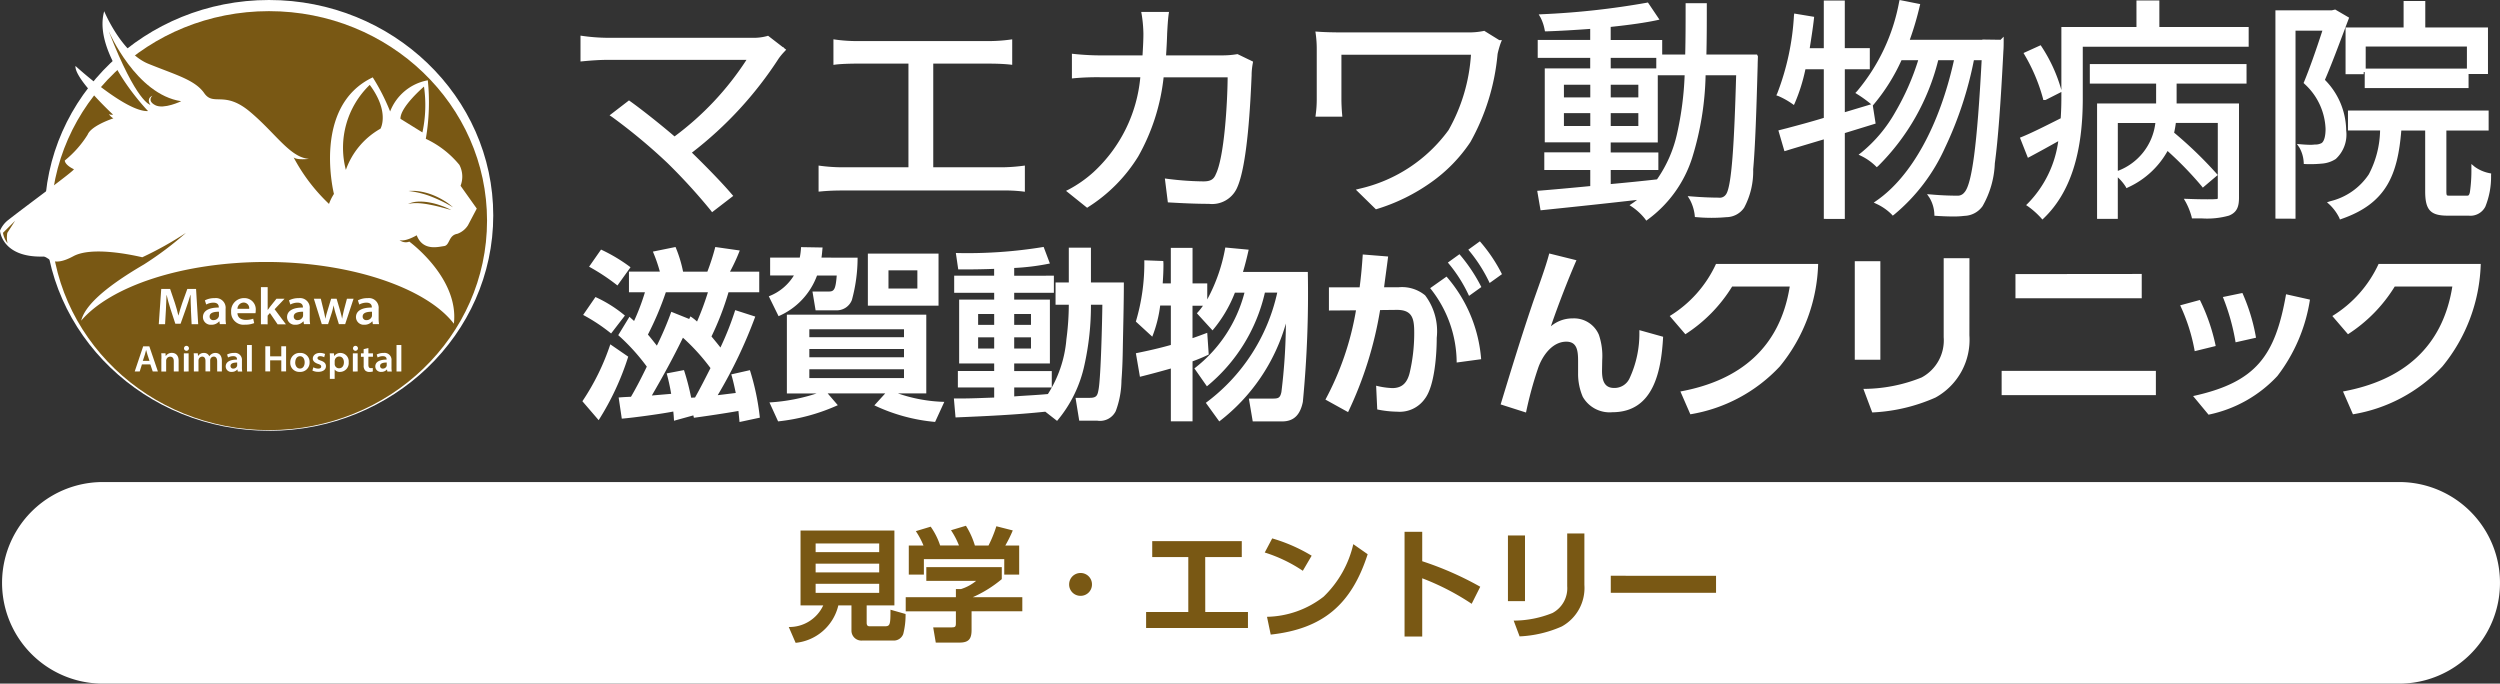 <svg xmlns="http://www.w3.org/2000/svg" width="167.5" height="45.803" viewBox="0 0 167.5 45.803">
  <rect x="0" y="0" width="167.5" height="45.803" fill="#333333" stroke="none"/>
  <g id="グループ_6762" data-name="グループ 6762" transform="translate(21329.236 23660)">
    <g id="グループ_937" data-name="グループ 937" transform="translate(-21329.236 -23660)">
      <g id="グループ_934" data-name="グループ 934" transform="translate(2.993)">
        <ellipse id="楕円形_322" data-name="楕円形 322" cx="14.646" cy="14.067" rx="14.646" ry="14.067" transform="translate(0.381 0.366)" fill="#fff"/>
        <path id="パス_2095" data-name="パス 2095" d="M22.628,28.862C14.341,28.862,7.6,22.389,7.6,14.429S14.341,0,22.628,0,37.655,6.473,37.655,14.433,30.914,28.866,22.628,28.866Zm0-28.125c-7.866,0-14.265,6.14-14.265,13.7s6.4,13.7,14.261,13.7,14.261-6.144,14.261-13.7S30.489.737,22.628.737Z" transform="translate(-7.6)" fill="#fff"/>
      </g>
      <ellipse id="楕円形_323" data-name="楕円形 323" cx="14.611" cy="14.036" rx="14.611" ry="14.036" transform="translate(3.41 0.747)" fill="#795814"/>
      <g id="グループ_935" data-name="グループ 935" transform="translate(0 0.751)">
        <path id="パス_2096" data-name="パス 2096" d="M31.937,15.14l-1.089-1.534a1.69,1.69,0,0,0-.079-1.4,6.41,6.41,0,0,0-2.25-1.746,14.336,14.336,0,0,0,.134-3.921,3.355,3.355,0,0,0-2.525,2.088,13.873,13.873,0,0,0-1.164-2.285c-4.082,1.935-2.6,7.811-2.6,7.811a3.116,3.116,0,0,0-.33.669,12.049,12.049,0,0,1-2.372-3.119c.236.2,1.034.1,1.034.1-1.27-.083-2.242-1.723-3.964-3.162S14.3,8.3,13.673,7.4s-1.939-1.231-3.748-1.97S6.971,1.91,6.971,1.91C6.169,4.742,9.909,8.6,9.909,8.6,8.43,8.682,5.048,5.579,5.048,5.579c-.075.739,1.88,2.659,2.517,3.26A.406.406,0,0,1,7.286,8.8a.812.812,0,0,0,.3.287c-.433.149-1.526.578-1.727,1.1a6.973,6.973,0,0,1-1.53,1.727c.031.326.61.582.61.582C5,12.58,1.913,14.822.505,15.927a1.757,1.757,0,0,0-.515.692s.122,1.805,2.891,1.73c.389-.012.558.771,2.025-.024,1.184-.641,3.7-.142,4.617.071a23.08,23.08,0,0,0,2.926-1.636,22.343,22.343,0,0,1-2.82,2.12c-2.859,1.671-3.972,2.859-4.2,3.764,1.963-2.3,6.776-3.933,12.4-3.933s10.725,1.727,12.57,4.137c.362-3.064-2.985-5.5-2.985-5.5a.664.664,0,0,1-.657-.106c.389.138,1.152-.319,1.152-.319.417,1.074,1.439.775,1.833.724s.287-.724.889-.822a1.416,1.416,0,0,0,.712-.57l.586-1.113Z" transform="translate(0.01 -1.91)" fill="#fff"/>
        <path id="パス_2097" data-name="パス 2097" d="M69.787,14.75s-1.6,1.365-1.577,2.159l1.471.912a8.722,8.722,0,0,0,.106-3.068Z" transform="translate(-41.379 -9.7)" fill="#795814"/>
        <path id="パス_2098" data-name="パス 2098" d="M60.288,14.46a5.849,5.849,0,0,0-1.6,5.695,5.14,5.14,0,0,1,2.32-2.761s.641-1.105-.72-2.934Z" transform="translate(-35.515 -9.524)" fill="#795814"/>
        <path id="パス_2099" data-name="パス 2099" d="M72.561,33.618a9.451,9.451,0,0,0-1.428-.708,5.509,5.509,0,0,0-.759-.244,5.887,5.887,0,0,0-.794-.142,3.175,3.175,0,0,1,.818.039,4.088,4.088,0,0,1,.787.22,4.8,4.8,0,0,1,.728.358A3.671,3.671,0,0,1,72.561,33.618Z" transform="translate(-42.211 -20.478)" fill="#795814"/>
        <path id="パス_2100" data-name="パス 2100" d="M72.395,34.909c-.48-.134-.952-.271-1.436-.358a5.673,5.673,0,0,0-.728-.1,2.7,2.7,0,0,0-.732.051,1.869,1.869,0,0,1,.735-.157,3.4,3.4,0,0,1,.751.067,4.575,4.575,0,0,1,.724.2,4.786,4.786,0,0,1,.684.295Z" transform="translate(-42.163 -21.588)" fill="#795814"/>
        <path id="パス_2101" data-name="パス 2101" d="M18.554,5.41s1.813,4.2,4.837,4.653c0,0-1.168.566-1.742.264s-.185-.633-.185-.633-.437.153-.138.614c0,0-.916-.13-2.777-4.893Z" transform="translate(-11.251 -4.033)" fill="#795814"/>
      </g>
      <path id="パス_2102" data-name="パス 2102" d="M.806,38.806a1.516,1.516,0,0,1-.307-.7l.814-.81-.523.814a1.684,1.684,0,0,0,.016.7Z" transform="translate(-0.299 -22.508)" fill="#795814"/>
      <g id="グループ_936" data-name="グループ 936" transform="translate(9.026 19.238)">
        <path id="パス_2103" data-name="パス 2103" d="M29.2,50.046c-.016-.307-.031-.673-.031-1h-.012c-.083.291-.185.61-.291.908L28.5,50.982h-.35l-.33-1.007c-.1-.3-.185-.625-.252-.92h-.008c-.012.311-.024.684-.043,1.007l-.055.948H27.04l.165-2.36H27.8l.322.948c.09.279.169.558.228.822h.012c.067-.26.153-.547.248-.822l.342-.948h.586l.142,2.36h-.44l-.047-.964Z" transform="translate(-25.428 -48.528)" fill="#fff"/>
        <path id="パス_2104" data-name="パス 2104" d="M35.693,51.962l-.031-.189h-.012a.671.671,0,0,1-.527.228.518.518,0,0,1-.562-.507c0-.429.4-.649,1.062-.645v-.028c0-.11-.047-.3-.362-.3a1.008,1.008,0,0,0-.48.126l-.09-.279a1.335,1.335,0,0,1,.649-.149.652.652,0,0,1,.739.72v.614a2.414,2.414,0,0,0,.028.409H35.7Zm-.059-.834c-.319,0-.625.059-.625.319a.233.233,0,0,0,.26.244.365.365,0,0,0,.354-.236.388.388,0,0,0,.012-.094v-.236Z" transform="translate(-29.99 -49.481)" fill="#fff"/>
        <path id="パス_2105" data-name="パス 2105" d="M39.779,51.225c.012.311.264.444.555.444a1.452,1.452,0,0,0,.5-.079l.067.295a1.675,1.675,0,0,1-.625.106.828.828,0,0,1-.92-.865.86.86,0,0,1,.877-.916.755.755,0,0,1,.771.83.922.922,0,0,1-.016.181h-1.2Zm.787-.3a.375.375,0,0,0-.374-.417.428.428,0,0,0-.413.417Z" transform="translate(-32.896 -49.475)" fill="#fff"/>
        <path id="パス_2106" data-name="パス 2106" d="M44.9,49.866H44.9c.043-.067.094-.138.142-.2l.437-.547h.543l-.665.7.755,1.011h-.555l-.515-.755-.153.173v.582H44.44V48.34h.452v1.53Z" transform="translate(-35.984 -48.34)" fill="#fff"/>
        <path id="パス_2107" data-name="パス 2107" d="M50.023,51.962l-.031-.189h-.012a.671.671,0,0,1-.527.228.518.518,0,0,1-.562-.507c0-.429.4-.649,1.062-.645v-.028c0-.11-.047-.3-.362-.3a1.007,1.007,0,0,0-.48.126l-.09-.279a1.335,1.335,0,0,1,.649-.149.652.652,0,0,1,.739.72v.614a2.415,2.415,0,0,0,.028.409h-.409Zm-.059-.834c-.319,0-.625.059-.625.319a.233.233,0,0,0,.26.244.365.365,0,0,0,.354-.236.388.388,0,0,0,.012-.094v-.236Z" transform="translate(-38.684 -49.481)" fill="#fff"/>
        <path id="パス_2108" data-name="パス 2108" d="M53.918,50.32l.189.775c.043.181.083.366.114.551h.008c.035-.185.094-.374.146-.551l.236-.775h.366l.224.755c.055.2.106.385.142.57h.008c.028-.185.071-.37.118-.57l.2-.755h.444l-.562,1.7h-.421l-.216-.7a4.639,4.639,0,0,1-.134-.547h-.008a4.258,4.258,0,0,1-.138.547l-.228.7h-.421l-.531-1.7h.46Z" transform="translate(-41.451 -49.541)" fill="#fff"/>
        <path id="パス_2109" data-name="パス 2109" d="M61.763,51.962l-.031-.189h-.012a.671.671,0,0,1-.527.228.518.518,0,0,1-.562-.507c0-.429.4-.649,1.062-.645v-.028c0-.11-.047-.3-.362-.3a1.008,1.008,0,0,0-.48.126l-.09-.279a1.335,1.335,0,0,1,.649-.149.652.652,0,0,1,.739.72v.614a2.414,2.414,0,0,0,.028.409h-.409Zm-.059-.834c-.319,0-.625.059-.625.319a.233.233,0,0,0,.26.244.365.365,0,0,0,.354-.236.388.388,0,0,0,.012-.094v-.236Z" transform="translate(-45.807 -49.481)" fill="#fff"/>
        <path id="パス_2110" data-name="パス 2110" d="M23.424,59.637l-.149.476H22.94l.566-1.683h.413l.574,1.683h-.346l-.161-.476Zm.507-.232-.138-.417c-.035-.106-.063-.22-.09-.319h0c-.028.1-.051.216-.083.315l-.138.417h.456Z" transform="translate(-22.94 -54.462)" fill="#fff"/>
        <path id="パス_2111" data-name="パス 2111" d="M27.472,59.929c0-.142,0-.256-.012-.362h.283l.016.181h.008a.469.469,0,0,1,.405-.208c.224,0,.452.138.452.523v.724H28.3V60.1c0-.173-.067-.307-.244-.307a.267.267,0,0,0-.252.181.246.246,0,0,0-.016.1v.716h-.322v-.853Z" transform="translate(-25.682 -55.135)" fill="#fff"/>
        <path id="パス_2112" data-name="パス 2112" d="M31.622,58.5a.169.169,0,0,1-.185.165.166.166,0,1,1,.185-.165Zm-.342,1.557V58.837H31.6v1.215Z" transform="translate(-27.988 -54.401)" fill="#fff"/>
        <path id="パス_2113" data-name="パス 2113" d="M33,59.929c0-.142,0-.256-.012-.362h.275l.016.177h.008a.444.444,0,0,1,.393-.2.368.368,0,0,1,.354.224h0a.486.486,0,0,1,.157-.153.449.449,0,0,1,.26-.071c.212,0,.425.138.425.527v.716h-.315V60.11c0-.2-.075-.322-.228-.322a.24.24,0,0,0-.224.161.279.279,0,0,0-.016.1v.732h-.315v-.7c0-.173-.071-.291-.22-.291a.254.254,0,0,0-.232.173.293.293,0,0,0-.016.1v.72H33Z" transform="translate(-29.037 -55.135)" fill="#fff"/>
        <path id="パス_2114" data-name="パス 2114" d="M39.25,60.793l-.024-.134h-.008a.485.485,0,0,1-.378.161.369.369,0,0,1-.4-.362c0-.307.287-.464.759-.46v-.02c0-.079-.031-.212-.26-.212a.711.711,0,0,0-.342.09l-.063-.2A.984.984,0,0,1,39,59.55a.465.465,0,0,1,.527.511V60.5a1.632,1.632,0,0,0,.02.295h-.291Zm-.043-.6c-.228,0-.444.043-.444.228a.169.169,0,0,0,.185.177.259.259,0,0,0,.252-.169.2.2,0,0,0,.008-.067Z" transform="translate(-32.344 -55.141)" fill="#fff"/>
        <path id="パス_2115" data-name="パス 2115" d="M42.07,58.2h.322v1.774H42.07Z" transform="translate(-34.546 -54.322)" fill="#fff"/>
        <path id="パス_2116" data-name="パス 2116" d="M45.512,58.42v.673h.747V58.42h.322V60.1H46.26V59.36h-.747V60.1H45.19V58.42Z" transform="translate(-36.439 -54.456)" fill="#fff"/>
        <path id="パス_2117" data-name="パス 2117" d="M50.734,60.171a.619.619,0,0,1-.657.649.6.6,0,0,1-.637-.625.621.621,0,0,1,.661-.645.6.6,0,0,1,.633.625Zm-.964.012c0,.232.122.413.319.413s.315-.169.315-.417c0-.193-.09-.409-.311-.409s-.319.212-.319.413Z" transform="translate(-39.018 -55.141)" fill="#fff"/>
        <path id="パス_2118" data-name="パス 2118" d="M53.273,60.51a.711.711,0,0,0,.326.09c.142,0,.2-.055.2-.138s-.051-.126-.208-.177c-.252-.083-.354-.212-.354-.354,0-.212.185-.382.484-.382a.82.82,0,0,1,.338.071L54,59.837a.628.628,0,0,0-.271-.071c-.114,0-.177.055-.177.13s.063.114.224.169c.232.079.338.193.342.37,0,.22-.181.381-.519.381a.851.851,0,0,1-.389-.087l.067-.224Z" transform="translate(-41.305 -55.141)" fill="#fff"/>
        <path id="パス_2119" data-name="パス 2119" d="M56.172,59.979c0-.157,0-.287-.012-.405h.283l.016.189h0a.5.5,0,0,1,.437-.212.561.561,0,0,1,.535.617.591.591,0,0,1-.582.653.416.416,0,0,1-.358-.161h0v.629h-.322v-1.31Zm.322.3a.268.268,0,0,0,.008.083.288.288,0,0,0,.283.216c.2,0,.326-.161.326-.4,0-.216-.11-.389-.319-.389a.294.294,0,0,0-.287.228.254.254,0,0,0-.012.079v.189Z" transform="translate(-43.095 -55.141)" fill="#fff"/>
        <path id="パス_2120" data-name="パス 2120" d="M60.412,58.5a.169.169,0,0,1-.185.165.166.166,0,1,1,.185-.165Zm-.342,1.557V58.837h.322v1.215Z" transform="translate(-45.455 -54.401)" fill="#fff"/>
        <path id="パス_2121" data-name="パス 2121" d="M61.979,58.73v.35h.307v.228h-.307v.539c0,.149.043.224.165.224a.5.5,0,0,0,.126-.012l.008.236a.808.808,0,0,1-.236.031.39.39,0,0,1-.279-.1.463.463,0,0,1-.1-.342v-.574H61.48V59.08h.181V58.8l.315-.075Z" transform="translate(-46.323 -54.644)" fill="#fff"/>
        <path id="パス_2122" data-name="パス 2122" d="M64.73,60.793l-.024-.134H64.7a.485.485,0,0,1-.378.161.369.369,0,0,1-.4-.362c0-.307.287-.464.759-.46v-.02c0-.079-.031-.212-.26-.212a.711.711,0,0,0-.342.09l-.063-.2a.984.984,0,0,1,.464-.106.465.465,0,0,1,.527.511V60.5a1.631,1.631,0,0,0,.02.295h-.291Zm-.043-.6c-.228,0-.444.043-.444.228a.169.169,0,0,0,.185.177.259.259,0,0,0,.252-.169.2.2,0,0,0,.008-.067Z" transform="translate(-47.803 -55.141)" fill="#fff"/>
        <path id="パス_2123" data-name="パス 2123" d="M67.54,58.2h.323v1.774H67.54Z" transform="translate(-49.999 -54.322)" fill="#fff"/>
      </g>
    </g>
    <path id="合体_44" data-name="合体 44" d="M71.325,14.668a3.958,3.958,0,0,0-.857-.8l-.183-.119.179-.121c.114-.074.22-.154.323-.234-1.878.216-4,.442-6.334.683l-.13.013L64.1,12.785l.154-.011c.9-.073,2.044-.175,3.4-.307V11.39H64.574V10.207H67.65v-.67H64.605V4.581H67.65V3.875H64.133v-1.2H67.65V1.936c-1.086.08-2.064.136-2.91.164l-.121,0-.024-.119a3.025,3.025,0,0,0-.278-.817L64.2.966l.231-.013A52.889,52.889,0,0,0,71.424.185l.093-.018.773,1.148-.206.046c-.743.156-1.721.3-3.062.442v.876h3.451v.977h1.542c.027-1.057.027-2.146.027-3.3V.213h1.42V.356c0,1.1,0,2.239-.027,3.3h3.393l.059.119,0,.034c0,.007-.018.44-.018.594v0c-.086,3.166-.165,5.434-.3,6.945a5.16,5.16,0,0,1-.606,2.568,1.454,1.454,0,0,1-1.187.634,11.026,11.026,0,0,1-1.993,0l-.12-.01-.011-.119a2.916,2.916,0,0,0-.323-1.04l-.148-.241.278.022c.7.059,1.4.08,1.8.08a.49.49,0,0,0,.475-.2v0c.4-.485.568-3.545.694-8H75.381a19.963,19.963,0,0,1-.9,5.533A8.218,8.218,0,0,1,71.521,14.7l-.114.084Zm-2.3-2.336c1.1-.1,2.143-.206,3.1-.314h0a8.562,8.562,0,0,0,1.346-3.073,21.345,21.345,0,0,0,.506-3.9h-1.8v4.5H69.023v.67h3.193V11.39H69.023Zm0-3.89h1.85V7.58h-1.85Zm-3.135,0h1.765V7.58H65.888Zm3.135-1.918h1.85V5.675h-1.85Zm-3.135,0h1.765V5.675H65.888Zm3.135-1.943h3.052V3.875H69.023ZM97.852,14.6a5.537,5.537,0,0,0-.846-.757l-.151-.1.127-.125a7.375,7.375,0,0,0,2.027-4.158c-.641.359-1.291.719-1.893,1.039l-.141.074-.533-1.35.13-.052c.62-.252,1.408-.646,2.24-1.064.121-.059.241-.122.362-.182.031-.492.044-.932.044-1.343V6.161L98.155,6.7h-.148l-.024-.111a11.9,11.9,0,0,0-1.222-2.9l-.079-.137,1.149-.522.066.1a10.412,10.412,0,0,1,1.321,2.9V1.807h5.031V.032h1.534V1.807h5.984V3.129H100.652V6.6c0,3.7-.85,6.317-2.6,8.009l-.106.1Zm19.98-.018a3.208,3.208,0,0,0-.632-.862l-.186-.167.238-.076a4.306,4.306,0,0,0,2.566-1.8,6.572,6.572,0,0,0,.754-2.936H118.42V7.405h9.425v1.34h-2.832v4.067c0,.056,0,.23.035.265s.1.032.233.032h1.108c.09,0,.148,0,.2-.23a10.115,10.115,0,0,0,.1-1.591l0-.3.227.189a2.513,2.513,0,0,0,.974.422l.124.024-.007.126a5.331,5.331,0,0,1-.385,2.1,1.125,1.125,0,0,1-1.122.6h-1.4c-1.157,0-1.507-.381-1.507-1.636V8.746h-1.6c-.24,2.954-.991,4.873-3.987,5.916l-.124.045Zm-34.53.084V9.338c-.52.154-1.026.307-1.518.453-.347.105-.674.2-.987.3l-.134.038-.406-1.391L80.4,8.7c.117-.028.238-.063.365-.093.754-.2,1.6-.423,2.536-.709V4.64H82.069a11.8,11.8,0,0,1-.7,2.242l-.069.154-.137-.095a5.137,5.137,0,0,0-.894-.5l-.148-.052.066-.143A17.107,17.107,0,0,0,81.3,1.057l.018-.15,1.335.221-.014.136c-.072.635-.172,1.27-.282,1.964H83.3V.035h1.407V3.227h1.676V4.643H84.709V7.517l1.765-.53-.007-.007a8.13,8.13,0,0,0-.908-.659l-.145-.091.121-.128A12.915,12.915,0,0,0,88.346.136L88.377,0,89.76.275l-.035.143a19.987,19.987,0,0,1-.663,2.247h4.861V2.648l1.222.017.207-.208V2.8c0,.046,0,.444-.018.594-.185,3.634-.361,5.965-.575,7.552a6.229,6.229,0,0,1-.822,2.867,1.544,1.544,0,0,1-1.218.65,5.645,5.645,0,0,1-.764.041c-.31,0-.687-.013-1.118-.041l-.124-.007-.006-.126a2.328,2.328,0,0,0-.32-1.074l-.169-.248.3.024c.822.074,1.507.078,1.7.078a.564.564,0,0,0,.5-.217l0,0c.509-.54.859-3.192,1.159-8.86h-.52A24.773,24.773,0,0,1,91.421,9.9a12.437,12.437,0,0,1-3.4,4.473l-.1.076-.086-.095a3.5,3.5,0,0,0-.967-.676l-.22-.105.2-.139c2.33-1.618,4.211-5.04,5.174-9.4H90.967a15.135,15.135,0,0,1-4.018,7.084l-.1.084-.093-.091a3.716,3.716,0,0,0-.919-.648l-.206-.1.182-.139A9.537,9.537,0,0,0,88.1,7.493a16.638,16.638,0,0,0,1.525-3.46H88.507A12.8,12.8,0,0,1,86.67,6.969l-.086.1.189,1.211-2.064.635v5.755Zm18.308,0V6.932h3.956V5.6h-4.442V4.291h10.5V5.6h-4.685V6.932h4.18v6.3c0,.583-.114.991-.674,1.214a5.4,5.4,0,0,1-1.8.188c-.158,0-.341,0-.568,0h-.11l-.024-.109a4.485,4.485,0,0,0-.392-.986l-.128-.221.255.007c.461.018.926.028,1.311.028.247,0,.441,0,.527-.013h.013c.169,0,.169-.007.169-.122V8.236h-2.811c-.027.217-.065.433-.114.653a27.182,27.182,0,0,1,2.829,2.728l.092.108-1,.847-.09-.115a23.421,23.421,0,0,0-2.271-2.34,5.771,5.771,0,0,1-2.632,2.431l-.121.059-.066-.119a3.137,3.137,0,0,0-.515-.607v2.785ZM103,11.448a3.909,3.909,0,0,0,2.515-3.209H103Zm10.559,3.2V.694h3.771l.234-.056.932.544-.042.115c-.082.216-.169.44-.255.673-.416,1.106-.884,2.362-1.324,3.381A4.887,4.887,0,0,1,118.3,8.738a2.214,2.214,0,0,1-.7,1.915,1.96,1.96,0,0,1-.912.307c-.255.025-.533.039-.8.039-.1,0-.2,0-.3-.007l-.128-.006-.007-.126a2.236,2.236,0,0,0-.286-.969L115,9.645l.286.024c.255.022.447.032.608.032a2.011,2.011,0,0,0,.3-.017h.02a.876.876,0,0,0,.443-.1c.169-.121.262-.467.262-.949a4.277,4.277,0,0,0-1.407-3.01l-.066-.065.038-.087c.361-.88.76-2,1.222-3.419h-1.8v12.6ZM8.733,14.107a38.782,38.782,0,0,0-2.915-3.192,37.694,37.694,0,0,0-3.705-3.08l-.165-.108,1.3-1,.082.059C3.964,7.235,5.264,8.25,6.3,9.14A19.7,19.7,0,0,0,11.12,4.011H1.8c-.451,0-1,.032-1.648.095L0,4.12V2.386l.161.024A12.671,12.671,0,0,0,1.8,2.533h9.7a3.44,3.44,0,0,0,.994-.115l.072-.024.994.767.011-.015.1.1.11.084-.106.115v0a4.085,4.085,0,0,0-.392.468,25.243,25.243,0,0,1-5.819,6.314c.877.851,2,1.995,2.67,2.784l.1.115L8.815,14.218Zm43.214-1.4.245-.063A10.153,10.153,0,0,0,58.16,8.714a11.77,11.77,0,0,0,1.5-5.045H50.981v3c0,.247.017.645.048.994l.013.154h-1.8l.02-.161a7.514,7.514,0,0,0,.066-.986V3.32a7.272,7.272,0,0,0-.066-1.032l-.024-.175.172.011c.416.032,1,.048,1.731.048H59.5a4.955,4.955,0,0,0,.994-.093l.055-.015,1.008.624h.176l-.082.2a6.372,6.372,0,0,0-.2.694l-.01.063a14.773,14.773,0,0,1-1.817,5.871,10.283,10.283,0,0,1-2.632,2.7A12.621,12.621,0,0,1,53.371,14l-.079.024Zm-19.418.08.2-.1a8.267,8.267,0,0,0,1.63-1.144l0,0a9.848,9.848,0,0,0,3.148-6.366h-2.57a17.509,17.509,0,0,0-1.855.063l-.158.017V3.6l.158.017a17.677,17.677,0,0,0,1.841.095h2.732c.027-.468.059-.949.059-1.461A8.865,8.865,0,0,0,37.6.973L37.568.8h1.861l-.024.164c-.048.349-.079.887-.1,1.277-.013.5-.041.984-.072,1.469H42.96a5.929,5.929,0,0,0,1.018-.078l.044-.006.778.377V4l.175.087.086.041-.017.108a4.576,4.576,0,0,0-.079.744v.01l0,.059c-.073,1.66-.265,6.07-1,7.587a1.833,1.833,0,0,1-1.868,1.022c-.877,0-1.865-.048-2.628-.093l-.117-.007-.2-1.6.179.024a20.314,20.314,0,0,0,2.4.171c.451,0,.671-.115.815-.433l0-.007c.592-1.14.8-4.856.812-6.533h-4.29a13.754,13.754,0,0,1-1.7,5.3,10.569,10.569,0,0,1-3.341,3.385l-.084.056Zm-2.918.039a10.227,10.227,0,0,0-1.332-.063H17.523c-.522,0-.984.021-1.418.063l-.154.013V11.093l.158.021a11.541,11.541,0,0,0,1.414.095h4.449V4.263H18.453c-.289,0-.943.013-1.349.062l-.158.022V2.633l.161.024a10.53,10.53,0,0,0,1.346.095H27.4a10.731,10.731,0,0,0,1.366-.095l.158-.021V4.343l-.155-.018c-.482-.052-1.063-.062-1.369-.062H23.634v6.945h4.645a11.642,11.642,0,0,0,1.335-.095l.158-.021v1.755ZM119.542,5.9V4.828h-.069v.143h-1.214V1.842h3.888V.067H123.6V1.842h4.2V4.956h-1.3V5.9Zm.066-1.305h6.781V3.116h-6.781Z" transform="translate(-21290.342 -23660)" fill="#fff"/>
    <path id="パス_40129" data-name="パス 40129" d="M9.459-11.5c-.2-.259-.395-.493-.6-.74A19.09,19.09,0,0,0,10-15.2h2.059v-1.381H10.1A12.268,12.268,0,0,0,10.754-18l-1.64-.234a15.167,15.167,0,0,1-.53,1.652H6.956a8.533,8.533,0,0,0-.506-1.652l-1.517.308A10.194,10.194,0,0,1,5.4-16.584H3.33V-15.2H4.4a15.046,15.046,0,0,1-.728,1.924c-.1-.1-.21-.185-.308-.284l-.752,1.233A13.488,13.488,0,0,1,4.526-10.22C4.193-9.53,3.848-8.851,3.466-8.2c-.271.012-.555.025-.826.049l.21,1.418C3.6-6.792,5.574-7.063,6.3-7.211c.025.21.037.407.049.617l1.295-.358.037.16c1-.136,1.985-.284,2.984-.456l.074.74L12.1-6.8a16.4,16.4,0,0,0-.666-3.182L10.186-9.7c.123.419.21.814.3,1.246l-1.209.148a31.74,31.74,0,0,0,2.516-5.266l-1.344-.432A19.911,19.911,0,0,1,9.459-11.5Zm-8-6.561-.8,1.147a13.688,13.688,0,0,1,1.9,1.258l.876-1.221A11.01,11.01,0,0,0,1.456-18.063Zm5.907,4.649-1.2-.481A21.185,21.185,0,0,1,5.2-11.626c-.2-.247-.395-.506-.6-.74A20.573,20.573,0,0,0,5.8-15.2H8.62a18.719,18.719,0,0,1-.728,1.961,3.053,3.053,0,0,0-.444-.345ZM1.086-14.882l-.826,1.2A11.779,11.779,0,0,1,2.134-12.44l.925-1.2A8.607,8.607,0,0,0,1.086-14.882Zm7.707,4.76c-.333.654-.666,1.32-1.036,1.973-.086,0-.173.012-.259.012a16.312,16.312,0,0,0-.481-1.85l-1.159.222a13.569,13.569,0,0,1,.3,1.369l-1.295.111c.74-1.27,1.443-2.553,2.084-3.872A13.784,13.784,0,0,1,8.793-10.122Zm-5.512-.765-1.2-.826A15.644,15.644,0,0,1,.21-7.9L1.3-6.632A18.074,18.074,0,0,0,3.281-10.886Zm12.948-6.635c.037-.222.049-.456.074-.678l-1.443-.025a4.56,4.56,0,0,1-.086.7H12.789v1.2h1.591A3.381,3.381,0,0,1,12.7-14.931l.654,1.332a4.749,4.749,0,0,0,2.577-2.725h1.32c-.074.962-.185,1.073-.543,1.073H15.625l.21,1.258h1.332a1.088,1.088,0,0,0,1.1-.691,10.783,10.783,0,0,0,.382-2.836Zm3.108-.271v3.49h4.735v-3.49Zm3.317,1.122v1.221H20.718V-16.67ZM15.9-8.42a12.438,12.438,0,0,1-3.157.6l.58,1.27a13.063,13.063,0,0,0,4-1.085l-.678-.789H20.5l-.728.8a11.963,11.963,0,0,0,4.07,1.11l.617-1.344a10.25,10.25,0,0,1-3.108-.567h1.9V-13.7H13.911V-8.42Zm5.858-4.3v.53H15.415v-.53Zm0,1.32v.555H15.415V-11.4Zm0,1.357v.592H15.415v-.592ZM31.225-7.2l.789.617a8.6,8.6,0,0,0,1.837-3.761,18.329,18.329,0,0,0,.432-4.02h.765c-.012,1.085-.1,4.76-.247,5.636-.074.432-.123.6-.6.6h-.95l.247,1.529H34.7a1.175,1.175,0,0,0,1.246-.641,6.027,6.027,0,0,0,.382-2.047c.049-.629.074-1.258.086-1.887.025-1.566.074-3.132.074-4.686H34.283v-2.331H32.8v2.331h-.888v1.492H32.8a17.961,17.961,0,0,1-.16,2.306A8.015,8.015,0,0,1,31.4-8.383c-.752.074-1.5.1-2.257.16v-.6h2.516v-1.1H29.141v-.506h2.392v-4.279H29.141v-.456H31.8v-1.147H29.141v-.518a15.657,15.657,0,0,0,2.392-.3l-.419-1.11a31.326,31.326,0,0,1-5.882.407l.16,1.1h.444q.98,0,1.961-.037v.456H25.12v1.147H27.8v.456H25.453v4.279H27.8v.506H25.367v1.1H27.8v.678c-.752.025-1.5.062-2.269.062H25.1l.111,1.27C27.217-6.9,29.227-6.989,31.225-7.2ZM27.8-13.747v.728H26.724v-.728Zm2.466,0v.728H29.141v-.728ZM27.8-12.181v.752H26.724v-.752Zm2.466,0v.752H29.141v-.752Zm16.5-3a12.536,12.536,0,0,1-4.785,7.387l.9,1.246a12.642,12.642,0,0,0,4.464-6.561,39.458,39.458,0,0,1-.3,4.587c-.086.419-.222.444-.617.444H44.864l.259,1.529H47.1c.851,0,1.221-.53,1.381-1.307a75.854,75.854,0,0,0,.333-8.706H44.469c.148-.493.271-.987.382-1.492L43.285-18.2a11.426,11.426,0,0,1-1.209,3.478v-1.073H41.09v-2.38H39.635v2.38h-.543c.025-.395.049-.8.049-1.2a2.376,2.376,0,0,0-.012-.3l-1.27-.049a13.651,13.651,0,0,1-.567,4.107l1.1,1.011a8.479,8.479,0,0,0,.53-2.084h.715v2.639c-.777.222-1.554.395-2.343.555l.271,1.578q1.036-.259,2.072-.555v3.539H41.09v-4.02a10.587,10.587,0,0,0,1.085-.456l-.1-1.455c-.333.123-.654.247-.987.358V-14.3h.7a4.056,4.056,0,0,1-.407.506l1.048,1.147a8.863,8.863,0,0,0,1.5-2.528h.641A9.352,9.352,0,0,1,41.214-10.1l.839,1.2a11.388,11.388,0,0,0,3.885-6.277Zm12.8-2.873a10.114,10.114,0,0,1,1.43,2.232l.826-.592a10.55,10.55,0,0,0-1.48-2.2Zm-1.369.863a9.635,9.635,0,0,1,1.418,2.232l.826-.592a11,11,0,0,0-1.467-2.2Zm-4.538,3.182,1.1-.012c1.085-.012,1.184.617,1.184,1.541a11.6,11.6,0,0,1-.308,2.688c-.16.629-.481,1.011-1.159,1.011a5.171,5.171,0,0,1-1.085-.16l.074,1.591A7.01,7.01,0,0,0,54.8-7.2a2.061,2.061,0,0,0,1.862-.876c.654-.863.789-2.984.789-4.07a3.991,3.991,0,0,0-.777-2.849,2.439,2.439,0,0,0-1.763-.543h-.987c.086-.691.185-1.369.271-2.059l-1.7-.136c-.049.74-.111,1.467-.21,2.2H50.228v1.554l1.813-.012a19.428,19.428,0,0,1-2.047,5.981l1.517.839A25.326,25.326,0,0,0,53.656-14.006Zm4.452-2.244-1.1.777a7.983,7.983,0,0,1,1.776,4.982l1.64-.222A9.538,9.538,0,0,0,58.108-16.251ZM64.989-17.8c-.259,1-.8,2.417-1.147,3.441-.752,2.22-1.43,4.439-2.109,6.672l1.7.543a25.013,25.013,0,0,1,.8-2.947c.271-.814.937-1.8,1.9-1.8.74,0,.789.641.789,1.332v.777A3.893,3.893,0,0,0,67.234-8.2a2.069,2.069,0,0,0,1.985,1.036c2.812,0,3.28-2.861,3.4-5.056l-1.591-.444v.148a7.087,7.087,0,0,1-.654,3.071,1.105,1.105,0,0,1-1.048.654c-.7,0-.8-.6-.8-1.159l.012-.7a4.408,4.408,0,0,0-.222-1.7,1.806,1.806,0,0,0-1.763-1.1,2.225,2.225,0,0,0-1.455.53c.469-1.369,1.135-3.1,1.714-4.427Zm18.017.7H76.162a8.008,8.008,0,0,1-3.1,3.49l1.048,1.221a10.06,10.06,0,0,0,3.132-3.194h3.86c-.654,4.107-3.354,6.3-7.325,7.029l.666,1.529a10.542,10.542,0,0,0,5.993-3.206A11.312,11.312,0,0,0,83.006-17.1Zm10.137-.382H91.417v5.29a2.819,2.819,0,0,1-1.48,2.7,10.5,10.5,0,0,1-3.9.765l.592,1.578a11.731,11.731,0,0,0,4.242-1,4.416,4.416,0,0,0,2.269-4.168Zm-5.969.2H85.46v6.6h1.714Zm9.052.863V-14.8h8.46v-1.628ZM95.3-9.937v1.628h10.334V-9.937Zm16.13-5.216-1.307.271a14.406,14.406,0,0,1,.851,3.034l1.369-.308A12.577,12.577,0,0,0,111.431-15.153Zm4.526.444-1.6-.358c-.728,4.144-2.01,5.895-6.228,6.82L109.162-7a8.687,8.687,0,0,0,4.612-2.59A11.182,11.182,0,0,0,115.957-14.709Zm-7.374.025-1.32.358a12.2,12.2,0,0,1,.974,3.071l1.406-.345A12.844,12.844,0,0,0,108.583-14.684ZM127.4-17.1h-6.844a8.008,8.008,0,0,1-3.1,3.49l1.048,1.221a10.06,10.06,0,0,0,3.132-3.194h3.86c-.654,4.107-3.354,6.3-7.325,7.029l.666,1.529a10.542,10.542,0,0,0,5.993-3.206A11.312,11.312,0,0,0,127.4-17.1Z" transform="translate(-21290.426 -23625.217)" fill="#fff"/>
    <g id="グループ_938" data-name="グループ 938" transform="translate(-21329.098 -23627.703)">
      <path id="パス_40068" data-name="パス 40068" d="M6.753,0H160.608a6.753,6.753,0,1,1,0,13.506H6.753A6.753,6.753,0,0,1,6.753,0Z" transform="translate(0 0)" fill="#fff"/>
      <path id="パス_40128" data-name="パス 40128" d="M-48.022-6.676h1.858v-5.015h-6.289v5.015h1.521a2.5,2.5,0,0,1-2.31,1.447l.46,1.061a3.278,3.278,0,0,0,2.861-2.507h.88v1.669a.666.666,0,0,0,.748.682h2.014a.675.675,0,0,0,.707-.436,5.116,5.116,0,0,0,.156-1.34l-1.011-.288c0,.995-.025,1.11-.37,1.11h-1.019c-.1,0-.206-.016-.206-.238Zm.839-4.152v.584h-4.259v-.584Zm0,1.357v.584h-4.259v-.584Zm0,1.348v.608h-4.259v-.608Zm2.968-2.565H-45.2V-8.74h1.011V-9.776h5.385V-8.74h1v-1.948h-.929a8.9,8.9,0,0,0,.5-1.011l-1.1-.28a8.336,8.336,0,0,1-.526,1.291h-.913a5.331,5.331,0,0,0-.6-1.324l-1,.3a5.234,5.234,0,0,1,.534,1.019H-43.1a4.757,4.757,0,0,0-.633-1.258l-.995.3A5.317,5.317,0,0,1-44.215-10.688Zm5.245,1.447h-5.056v.921h3.338a2.994,2.994,0,0,1-1.019.551h-.337v.543h-3.362v.945h3.362v.756c0,.288-.033.321-.321.321h-1.2l.173,1.019H-41.8c.625,0,.806-.255.806-.847v-1.25h3.4v-.945H-40.91a8.165,8.165,0,0,0,1.94-1.209Zm4.513,1.159a.758.758,0,0,0,.765.765.758.758,0,0,0,.765-.765.758.758,0,0,0-.765-.765A.758.758,0,0,0-34.456-8.082Zm9.117-1.833h2.45v-1.069h-6v1.069h2.417v3.683H-29.3v1.069h6.824V-6.232h-2.861Zm4.489-1.25-.5.945A9.844,9.844,0,0,1-18.8-8.995l.592-1.011A11.105,11.105,0,0,0-20.85-11.165Zm-.1,6.445c3.519-.386,5.418-2.039,6.495-5.385l-.962-.674a7.084,7.084,0,0,1-1.99,3.519A6.372,6.372,0,0,1-21.2-5.912ZM-10.8-9.636v-1.973h-1.184v7.021H-10.8V-8.493a16.631,16.631,0,0,1,3.313,1.71l.575-1.143A21.564,21.564,0,0,0-10.8-9.636ZM.065-11.494H-1.086v3.527a1.879,1.879,0,0,1-.987,1.8,7,7,0,0,1-2.6.51L-4.276-4.6a7.821,7.821,0,0,0,2.828-.666A2.944,2.944,0,0,0,.065-8.049Zm-3.979.132H-5.057v4.4h1.143Zm5.747,2.7v1.143H8.886V-8.658Z" transform="translate(105.951 14.941)" fill="#795814"/>
    </g>
  </g>
</svg>
